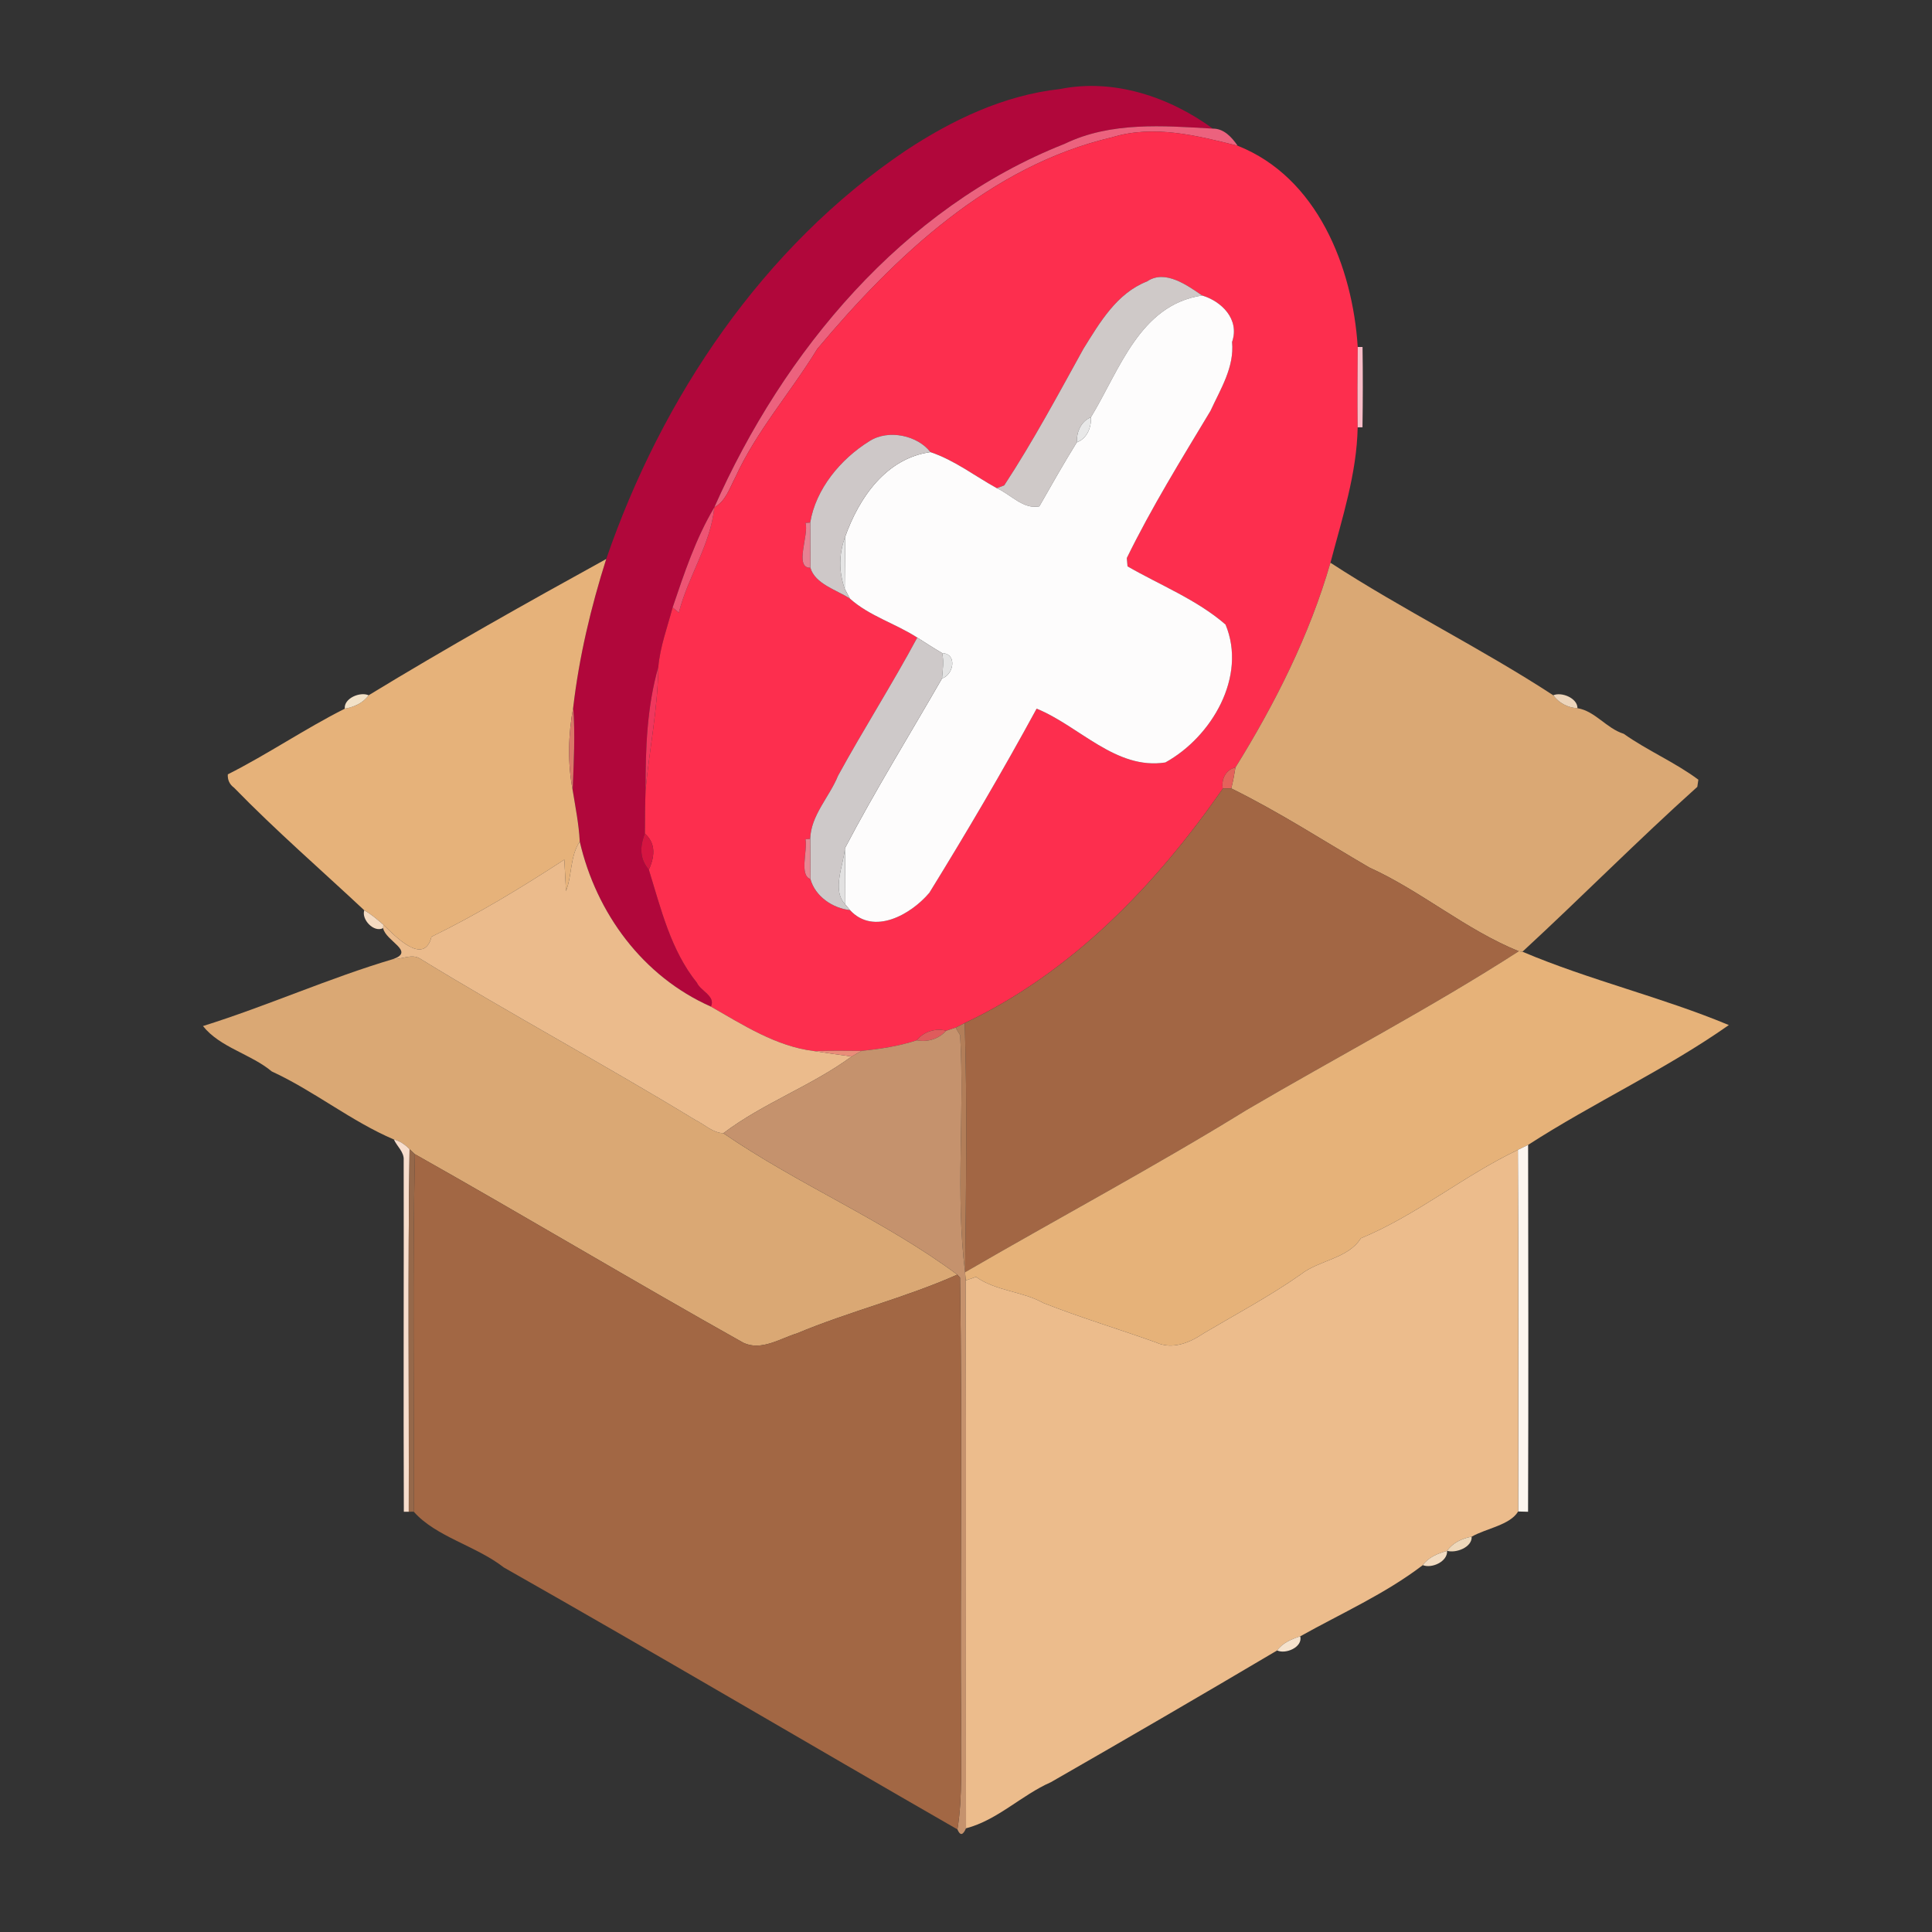 <?xml version="1.0" encoding="utf-8"?>
<!-- Generator: Adobe Illustrator 16.0.0, SVG Export Plug-In . SVG Version: 6.00 Build 0)  -->
<!DOCTYPE svg PUBLIC "-//W3C//DTD SVG 1.1//EN" "http://www.w3.org/Graphics/SVG/1.1/DTD/svg11.dtd">
<svg version="1.1" id="Calque_1" xmlns="http://www.w3.org/2000/svg" xmlns:xlink="http://www.w3.org/1999/xlink" x="0px" y="0px"
	 width="281px" height="281px" viewBox="121.5 121.5 281 281" enable-background="new 121.5 121.5 281 281" xml:space="preserve">
<rect x="121.5" y="121.5" width="281" height="281" fill="#333333" stroke="none"/>
<g>
	<g id="_x23_b1073bff">
		<path fill="#B1073B" d="M275.658,134.453c7.856-1.584,15.918,1.146,22.249,5.754c-7.237-0.417-14.859-1.037-21.577,2.22
			c-23.55,9.281-40.892,30.194-50.939,52.866c-2.702,4.528-4.374,9.587-6.061,14.56c-0.759,2.87-1.818,5.681-2.081,8.661
			c-1.657,5.776-1.869,11.902-1.854,17.868c-0.073,2.103-0.095,4.243-0.095,6.368c-0.847,2.073-0.657,3.819,0.57,5.235
			c1.76,5.681,3.184,11.72,6.996,16.452c0.503,1.176,2.782,1.964,2.03,3.468c-9.902-4.381-16.671-13.596-19.073-24.002
			c-0.124-2.519-0.635-5.009-1.029-7.477c0.153-4.023,0.387-8.04,0.08-12.048c0.854-7.338,2.57-14.538,4.798-21.57
			c8.09-23.49,22.768-45.375,43.52-59.379C259.951,138.958,267.509,135.344,275.658,134.453z"/>
	</g>
	<g id="_x23_ec627eff">
		<path fill="#EC627E" d="M276.33,142.427c6.718-3.257,14.34-2.636,21.577-2.22c1.606-0.015,2.76,1.256,3.6,2.49
			c-5.936-1.482-12.216-3.088-18.262-1.227c-17.686,4.125-31.53,17.254-42.87,30.771c-3.856,6.316-8.858,11.946-11.946,18.729
			c-0.825,1.548-1.38,3.439-3.038,4.323C235.438,172.621,252.78,151.708,276.33,142.427z"/>
	</g>
	<g id="_x23_fd2e4eff">
		<path fill="#FD2E4E" d="M283.245,141.47c6.046-1.862,12.326-0.256,18.262,1.227c11.589,4.586,16.729,17.649,17.468,29.274
			c-0.038,3.892-0.053,7.791-0.009,11.683c-0.124,6.725-2.263,13.238-3.957,19.693c-3.046,10.552-8.047,20.482-13.823,29.792
			c-1.38,0.248-2.11,1.774-1.833,3.066c-9.733,13.998-21.943,26.733-37.54,34.093c-0.329,0.167-0.985,0.497-1.321,0.665
			c-0.344,0.109-1.03,0.343-1.373,0.453c-1.562-0.409-3.286,0.131-4.287,1.394c-2.607,0.847-5.293,1.264-8.002,1.527
			c-2.323-0.022-4.608-0.044-6.916,0.037c-5.527-0.672-10.288-3.775-15.02-6.47c0.752-1.504-1.526-2.292-2.03-3.468
			c-3.812-4.731-5.236-10.771-6.996-16.452c1.03-2.242,0.84-3.987-0.57-5.235c0-2.125,0.022-4.265,0.095-6.368
			c0.562-5.958,1.796-11.887,1.854-17.868c0.263-2.979,1.322-5.791,2.081-8.661c0.227,0.19,0.679,0.562,0.906,0.752
			c1.314-5.243,4.644-9.938,5.155-15.312c1.657-0.883,2.212-2.774,3.038-4.323c3.088-6.783,8.09-12.413,11.946-18.729
			C251.715,158.725,265.559,145.596,283.245,141.47 M288.342,162.427c-4.425,1.73-6.878,5.98-9.259,9.8
			c-3.703,6.703-7.324,13.464-11.523,19.869c-0.27,0.102-0.811,0.307-1.073,0.409c-3.213-1.774-6.164-4.082-9.667-5.25
			c-1.804-2.366-6.062-3.403-8.88-1.578c-4.184,2.592-7.799,6.959-8.595,11.83l-0.686,0.051c0.525,1.738-1.694,6.587,0.715,6.521
			c0.657,2.359,3.855,3.235,5.739,4.483c2.812,2.534,6.646,3.622,9.8,5.674c-3.659,6.813-7.813,13.312-11.522,20.088
			c-1.249,3.096-3.951,5.74-4.046,9.186l-0.686,0.051c0.306,1.723-0.928,5.25,0.715,5.79c0.672,2.52,3.249,4.257,5.754,4.521
			c3.424,3.717,8.835,0.665,11.537-2.52c5.425-8.792,10.675-17.714,15.604-26.783c6.221,2.533,11.53,8.945,18.722,7.827
			c6.761-3.731,11.895-12.516,8.755-20.059c-4.133-3.6-9.5-5.725-14.254-8.463c-0.028-0.299-0.079-0.905-0.108-1.205
			c3.606-7.375,7.944-14.378,12.172-21.41c1.46-3.176,3.49-6.345,3.139-10.019c1.146-3.33-1.563-5.937-4.352-6.762
			C294.234,163.04,290.963,160.63,288.342,162.427z"/>
	</g>
	<g id="_x23_cfc9c8ff">
		<path fill="#CFC9C8" d="M288.342,162.427c2.621-1.796,5.893,0.613,8.003,2.052c-9.091,1.351-12.005,10.858-16.174,17.708
			c-1.46,0.599-2.096,2.153-2.059,3.651c-1.891,3.052-3.666,6.184-5.448,9.31c-2.322,0.475-4.176-1.753-6.177-2.644
			c0.262-0.102,0.803-0.307,1.073-0.409c4.199-6.404,7.82-13.166,11.523-19.869C281.463,168.407,283.917,164.157,288.342,162.427z"
			/>
	</g>
	<g id="_x23_fdfcfcff">
		<path fill="#FDFCFC" d="M280.171,182.187c4.169-6.85,7.083-16.357,16.174-17.708c2.789,0.825,5.498,3.432,4.352,6.762
			c0.351,3.673-1.679,6.842-3.139,10.019c-4.228,7.032-8.566,14.034-12.172,21.41c0.029,0.299,0.08,0.906,0.108,1.205
			c4.754,2.738,10.121,4.863,14.254,8.463c3.139,7.543-1.994,16.328-8.755,20.059c-7.192,1.118-12.501-5.294-18.722-7.827
			c-4.929,9.069-10.179,17.992-15.604,26.783c-2.702,3.184-8.113,6.236-11.537,2.52c-0.175-0.205-0.511-0.614-0.679-0.818
			c-0.015-2.738,0-5.447-0.066-8.171c4.396-8.39,9.405-16.488,14.129-24.71c1.708-0.548,2.242-3.6,0.022-3.681
			c-1.234-0.715-2.424-1.497-3.622-2.256c-3.154-2.052-6.988-3.14-9.8-5.674c-0.189-0.35-0.562-1.065-0.751-1.423
			c0.007-2.519,0.065-5.009,0.043-7.521c2.016-5.71,5.966-11.464,12.414-12.362c3.504,1.168,6.455,3.476,9.667,5.25
			c2.001,0.891,3.855,3.118,6.177,2.644c1.782-3.126,3.557-6.258,5.448-9.31C279.601,185.274,280.244,183.69,280.171,182.187z"/>
	</g>
	<g id="_x23_fabdc8ff">
		<path fill="#FABDC8" d="M318.975,171.971h0.7c0.059,3.892,0.051,7.784-0.008,11.676l-0.701,0.007
			C318.922,179.762,318.937,175.863,318.975,171.971z"/>
	</g>
	<g id="_x23_e8e8e8ff">
		<path fill="#E8E8E8" d="M278.112,185.837c-0.037-1.498,0.599-3.052,2.059-3.651C280.244,183.69,279.601,185.274,278.112,185.837z"
			/>
	</g>
	<g id="_x23_cec8c8ff">
		<path fill="#CEC8C8" d="M247.939,185.676c2.818-1.825,7.076-0.789,8.88,1.578c-6.448,0.898-10.398,6.652-12.414,12.362
			c-0.905,2.512-0.92,5.017-0.043,7.521c0.19,0.358,0.562,1.073,0.751,1.423c-1.884-1.249-5.082-2.125-5.739-4.483
			c-0.037-2.205-0.015-4.381-0.03-6.571C240.141,192.635,243.756,188.269,247.939,185.676z"/>
	</g>
	<g id="_x23_ee5474ff">
		<path fill="#EE5474" d="M219.33,209.853c1.687-4.973,3.359-10.032,6.061-14.56c-0.511,5.375-3.841,10.07-5.155,15.312
			C220.009,210.416,219.557,210.043,219.33,209.853z"/>
	</g>
	<g id="_x23_e68293ff">
		<path fill="#E68293" d="M238.659,197.557l0.686-0.051c0.015,2.19-0.007,4.366,0.03,6.571
			C236.965,204.144,239.185,199.294,238.659,197.557z"/>
	</g>
	<g id="_x23_e5e5e5ff">
		<path fill="#E5E5E5" d="M244.362,207.137c-0.876-2.505-0.862-5.009,0.043-7.521C244.427,202.128,244.369,204.618,244.362,207.137z
			"/>
	</g>
	<g id="_x23_e6b27aff">
		<path fill="#E6B27A" d="M175.117,222.625c11.303-6.886,22.965-13.436,34.553-19.818c-2.228,7.032-3.943,14.232-4.798,21.57
			c-0.729,3.958-0.832,8.069-0.08,12.048c0.395,2.468,0.905,4.958,1.029,7.477c-1.431,2.161-1.095,4.863-2,7.2
			c-0.059-1.147-0.182-3.432-0.241-4.571c-6.244,4.074-12.611,7.937-19.321,11.216c-1.11,4.337-5.331-0.138-7.002-1.752
			c-0.884-0.759-1.76-1.526-2.775-2.096c-6.323-5.922-12.873-11.596-18.934-17.824c-0.657-0.482-0.964-1.132-0.913-1.95
			c5.812-2.928,11.216-6.63,17.014-9.551C172.984,224.341,174.306,223.764,175.117,222.625z"/>
	</g>
	<g id="_x23_daa874ff">
		<path fill="#DAA874" d="M301.186,233.14c5.776-9.311,10.777-19.241,13.823-29.792c10.507,6.842,21.905,12.428,32.406,19.278
			c0.817,1.117,2.124,1.817,3.519,1.876c2.571,0.417,4.215,2.943,6.726,3.724c3.469,2.454,7.463,4.147,10.858,6.674
			c-0.036,0.263-0.109,0.789-0.153,1.044c-8.675,7.784-16.875,16.086-25.433,23.98l-0.533-0.066
			c-7.747-3.147-14.159-8.74-21.76-12.194c-6.66-3.885-13.136-8.091-20.06-11.493C300.843,235.169,301.026,234.154,301.186,233.14z"
			/>
		<path fill="#DAA874" d="M178.673,260.997c1.271,0.037,2.709-0.803,3.892-0.087c13.188,8.083,26.828,15.415,40.044,23.469
			c1.344,0.649,2.527,1.876,4.104,1.942c10.932,7.514,23.388,12.662,34.021,20.57c-7.587,3.374-15.692,5.346-23.345,8.551
			c-2.395,0.723-5.148,2.593-7.754,1.365c-16.028-8.981-31.793-18.43-47.792-27.441c-0.19-0.175-0.577-0.54-0.774-0.715
			c-0.636-0.665-1.387-1.19-2.278-1.417c-6.25-2.672-11.596-7.061-17.766-9.901c-3.037-2.541-7.536-3.483-10.003-6.601
			C160.337,267.824,169.349,263.757,178.673,260.997z"/>
	</g>
	<g id="_x23_cec9c9ff">
		<path fill="#CEC9C9" d="M254.913,214.234c1.197,0.759,2.388,1.541,3.622,2.256c0.271,1.212,0.081,2.454-0.022,3.681
			c-4.725,8.222-9.733,16.32-14.129,24.71c-0.16,2.381-1.964,6.098,0.066,8.171c0.168,0.204,0.504,0.613,0.679,0.818
			c-2.505-0.263-5.082-2.001-5.754-4.521c-0.015-1.949-0.03-3.899-0.03-5.841c0.095-3.446,2.797-6.09,4.046-9.186
			C247.1,227.546,251.254,221.047,254.913,214.234z"/>
	</g>
	<g id="_x23_e4e4e4ff">
		<path fill="#E4E4E4" d="M258.535,216.49c2.22,0.081,1.687,3.133-0.022,3.681C258.615,218.944,258.805,217.703,258.535,216.49z"/>
	</g>
	<g id="_x23_f0375dff">
		<path fill="#F0375D" d="M215.395,236.381c-0.014-5.965,0.197-12.092,1.854-17.868
			C217.191,224.494,215.957,230.423,215.395,236.381z"/>
	</g>
	<g id="_x23_f2e1c7ff">
		<path fill="#F2E1C7" d="M171.648,224.574c-0.161-1.512,2.249-2.512,3.468-1.949C174.306,223.764,172.984,224.341,171.648,224.574z
			"/>
	</g>
	<g id="_x23_edd5bbff">
		<path fill="#EDD5BB" d="M347.415,222.625c1.212-0.533,3.541,0.423,3.519,1.876C349.539,224.442,348.232,223.742,347.415,222.625z"
			/>
	</g>
	<g id="_x23_da7868ff">
		<path fill="#DA7868" d="M204.792,236.425c-0.752-3.979-0.649-8.091,0.08-12.048C205.179,228.386,204.945,232.402,204.792,236.425z
			"/>
	</g>
	<g id="_x23_e4625bff">
		<path fill="#E4625B" d="M299.353,236.206c-0.277-1.292,0.453-2.818,1.833-3.066c-0.16,1.015-0.343,2.029-0.607,3.03
			C300.273,236.177,299.66,236.199,299.353,236.206z"/>
	</g>
	<g id="_x23_a26644ff">
		<path fill="#A26644" d="M299.353,236.206c0.307-0.007,0.92-0.029,1.226-0.036c6.924,3.402,13.399,7.608,20.06,11.493
			c7.601,3.454,14.013,9.047,21.76,12.194c-12.829,8.251-26.382,15.335-39.541,23.052c-13.428,8.281-27.353,15.708-40.994,23.629
			c0.139-12.077,0.329-24.169-0.051-36.24C277.41,262.939,289.62,250.204,299.353,236.206z"/>
	</g>
	<g id="_x23_d51541ff">
		<path fill="#D51541" d="M215.299,242.749c1.41,1.249,1.6,2.994,0.57,5.235C214.643,246.568,214.453,244.822,215.299,242.749z"/>
	</g>
	<g id="_x23_e78793ff">
		<path fill="#E78793" d="M238.659,243.56l0.686-0.051c0,1.942,0.015,3.892,0.03,5.841
			C237.731,248.81,238.965,245.283,238.659,243.56z"/>
	</g>
	<g id="_x23_ebbb8cff">
		<path fill="#EBBB8C" d="M203.821,251.103c0.905-2.337,0.569-5.039,2-7.2c2.402,10.406,9.171,19.621,19.073,24.002
			c4.731,2.695,9.492,5.798,15.02,6.47c1.804,0.277,3.622,0.54,5.448,0.789c-5.864,4.3-12.845,6.761-18.65,11.157
			c-1.577-0.065-2.76-1.292-4.104-1.942c-13.216-8.054-26.856-15.385-40.044-23.469c-1.183-0.716-2.621,0.124-3.892,0.087
			c3.256-1.131-1.066-2.599-1.453-4.505l0.037-0.497c1.672,1.614,5.893,6.09,7.002,1.752c6.71-3.279,13.078-7.142,19.321-11.216
			C203.639,247.67,203.762,249.956,203.821,251.103z"/>
	</g>
	<g id="_x23_e2e1e1ff">
		<path fill="#E2E1E1" d="M244.449,253.052c-2.03-2.074-0.226-5.791-0.066-8.171C244.449,247.605,244.435,250.314,244.449,253.052z"
			/>
	</g>
	<g id="_x23_f5dbc2ff">
		<path fill="#F5DBC2" d="M174.481,253.899c1.015,0.569,1.892,1.336,2.775,2.096l-0.037,0.497
			C175.869,257.186,174.043,255.228,174.481,253.899z"/>
	</g>
	<g id="_x23_e6b279ff">
		<path fill="#E6B279" d="M342.398,259.857l0.533,0.066c9.792,4.154,20.227,6.585,30.019,10.667
			c-9.156,6.448-19.687,11.289-29.193,17.43c-0.372,0.183-1.118,0.541-1.49,0.723c-7.908,3.769-14.706,9.493-22.841,12.859
			c-1.869,2.987-6.075,3.147-8.769,5.28c-4.484,3.147-9.348,5.732-14.057,8.521c-2.022,1.373-4.563,2.454-6.967,1.344
			c-5.432-1.949-10.989-3.606-16.364-5.731c-3.11-1.73-6.87-1.716-9.813-3.797c-0.379,0.123-1.124,0.387-1.496,0.512
			c-0.022-0.301-0.073-0.893-0.096-1.191c13.641-7.922,27.565-15.349,40.994-23.629
			C316.017,275.192,329.569,268.109,342.398,259.857z"/>
	</g>
	<g id="_x23_b27e59ff">
		<path fill="#B27E59" d="M260.492,270.964c0.336-0.168,0.993-0.498,1.321-0.665c0.379,12.071,0.189,24.163,0.051,36.24
			c-1.423-11.428-0.051-23.001-0.715-34.465C260.981,271.796,260.659,271.242,260.492,270.964z"/>
	</g>
	<g id="_x23_df5b5cff">
		<path fill="#DF5B5C" d="M254.833,272.811c1-1.263,2.724-1.803,4.287-1.394C257.995,272.628,256.446,273.104,254.833,272.811z"/>
	</g>
	<g id="_x23_c5926dff">
		<path fill="#C5926D" d="M259.119,271.417c0.343-0.11,1.029-0.344,1.373-0.453c0.167,0.277,0.489,0.832,0.657,1.109
			c0.665,11.464-0.708,23.038,0.715,34.465c0.022,0.299,0.073,0.891,0.096,1.191c0.087,26.563,0,53.121,0.043,79.686
			c-0.445,1.045-0.861,1.096-1.249,0.161c0.789-4.899,0.453-9.872,0.526-14.801c-0.139-21.819,0.19-43.645-0.146-65.456
			l-0.401-0.431c-10.632-7.908-23.089-13.056-34.021-20.57c5.805-4.396,12.786-6.856,18.65-11.157
			c0.364-0.205,1.103-0.621,1.468-0.825c2.709-0.263,5.396-0.68,8.002-1.527C256.446,273.104,257.995,272.628,259.119,271.417z"/>
	</g>
	<g id="_x23_e98e79ff">
		<path fill="#E98E79" d="M239.914,274.375c2.308-0.081,4.593-0.059,6.916-0.037c-0.365,0.204-1.104,0.62-1.468,0.825
			C243.536,274.915,241.718,274.652,239.914,274.375z"/>
	</g>
	<g id="_x23_f7ddccff">
		<path fill="#F7DDCC" d="M178.79,287.232c0.891,0.227,1.643,0.752,2.278,1.417c-0.263,17.568-0.066,35.152-0.117,52.729h-0.716
			c-0.073-17.043,0.015-34.087-0.022-51.129C180.308,289.051,179.235,288.241,178.79,287.232z"/>
	</g>
	<g id="_x23_fcf5eeff">
		<path fill="#FCF5EE" d="M342.267,288.744c0.372-0.183,1.118-0.541,1.49-0.723c0.028,17.789,0.059,35.568-0.008,53.357
			c-0.364-0.008-1.088-0.03-1.445-0.038C342.311,323.809,342.361,306.276,342.267,288.744z"/>
	</g>
	<g id="_x23_95684aff">
		<path fill="#95684A" d="M181.068,288.649c0.197,0.175,0.583,0.541,0.774,0.715c-0.357,17.334-0.095,34.67-0.161,52.005
			l-0.73,0.008C181.002,323.802,180.805,306.218,181.068,288.649z"/>
	</g>
	<g id="_x23_ecbc8cff">
		<path fill="#ECBC8C" d="M319.426,301.603c8.135-3.366,14.933-9.09,22.841-12.859c0.095,17.532,0.044,35.064,0.037,52.596
			c-1.183,1.979-4.622,2.446-6.755,3.659c-1.395,0.263-2.745,0.869-3.577,2.06c-1.33,0.387-2.694,0.912-3.535,2.081
			c-5.446,4.169-11.851,7.01-17.823,10.354c-1.264,0.416-2.556,0.941-3.359,2.053c-10.902,6.454-21.898,12.852-32.903,19.16
			c-4.293,1.892-7.769,5.52-12.348,6.71c-0.043-26.564,0.044-53.122-0.043-79.686c0.372-0.125,1.117-0.389,1.496-0.512
			c2.943,2.081,6.703,2.066,9.813,3.797c5.375,2.125,10.932,3.782,16.364,5.731c2.404,1.11,4.945,0.029,6.967-1.344
			c4.709-2.788,9.572-5.373,14.057-8.521C313.351,304.75,317.557,304.59,319.426,301.603z"/>
	</g>
	<g id="_x23_a26744ff">
		<path fill="#A26744" d="M181.842,289.365c15.999,9.011,31.764,18.459,47.792,27.441c2.606,1.228,5.359-0.643,7.754-1.365
			c7.653-3.205,15.758-5.177,23.345-8.551l0.401,0.431c0.336,21.812,0.008,43.637,0.146,65.456
			c-0.073,4.929,0.263,9.901-0.526,14.801c-22.015-12.654-43.899-25.587-65.981-38.102c-4.038-3.155-9.879-4.454-13.092-8.105
			C181.747,324.035,181.484,306.699,181.842,289.365z"/>
	</g>
	<g id="_x23_eed8baff">
		<path fill="#EED8BA" d="M331.972,347.059c0.832-1.19,2.183-1.797,3.577-2.06C335.637,346.547,333.257,347.438,331.972,347.059z"/>
	</g>
	<g id="_x23_f2dbc1ff">
		<path fill="#F2DBC1" d="M328.437,349.14c0.841-1.169,2.205-1.694,3.535-2.081C332.073,348.628,329.736,349.673,328.437,349.14z"/>
	</g>
	<g id="_x23_f5e2cdff">
		<path fill="#F5E2CD" d="M307.254,361.546c0.804-1.111,2.096-1.637,3.359-2.053C311.014,361.07,308.473,362.145,307.254,361.546z"
			/>
	</g>
</g>
</svg>

